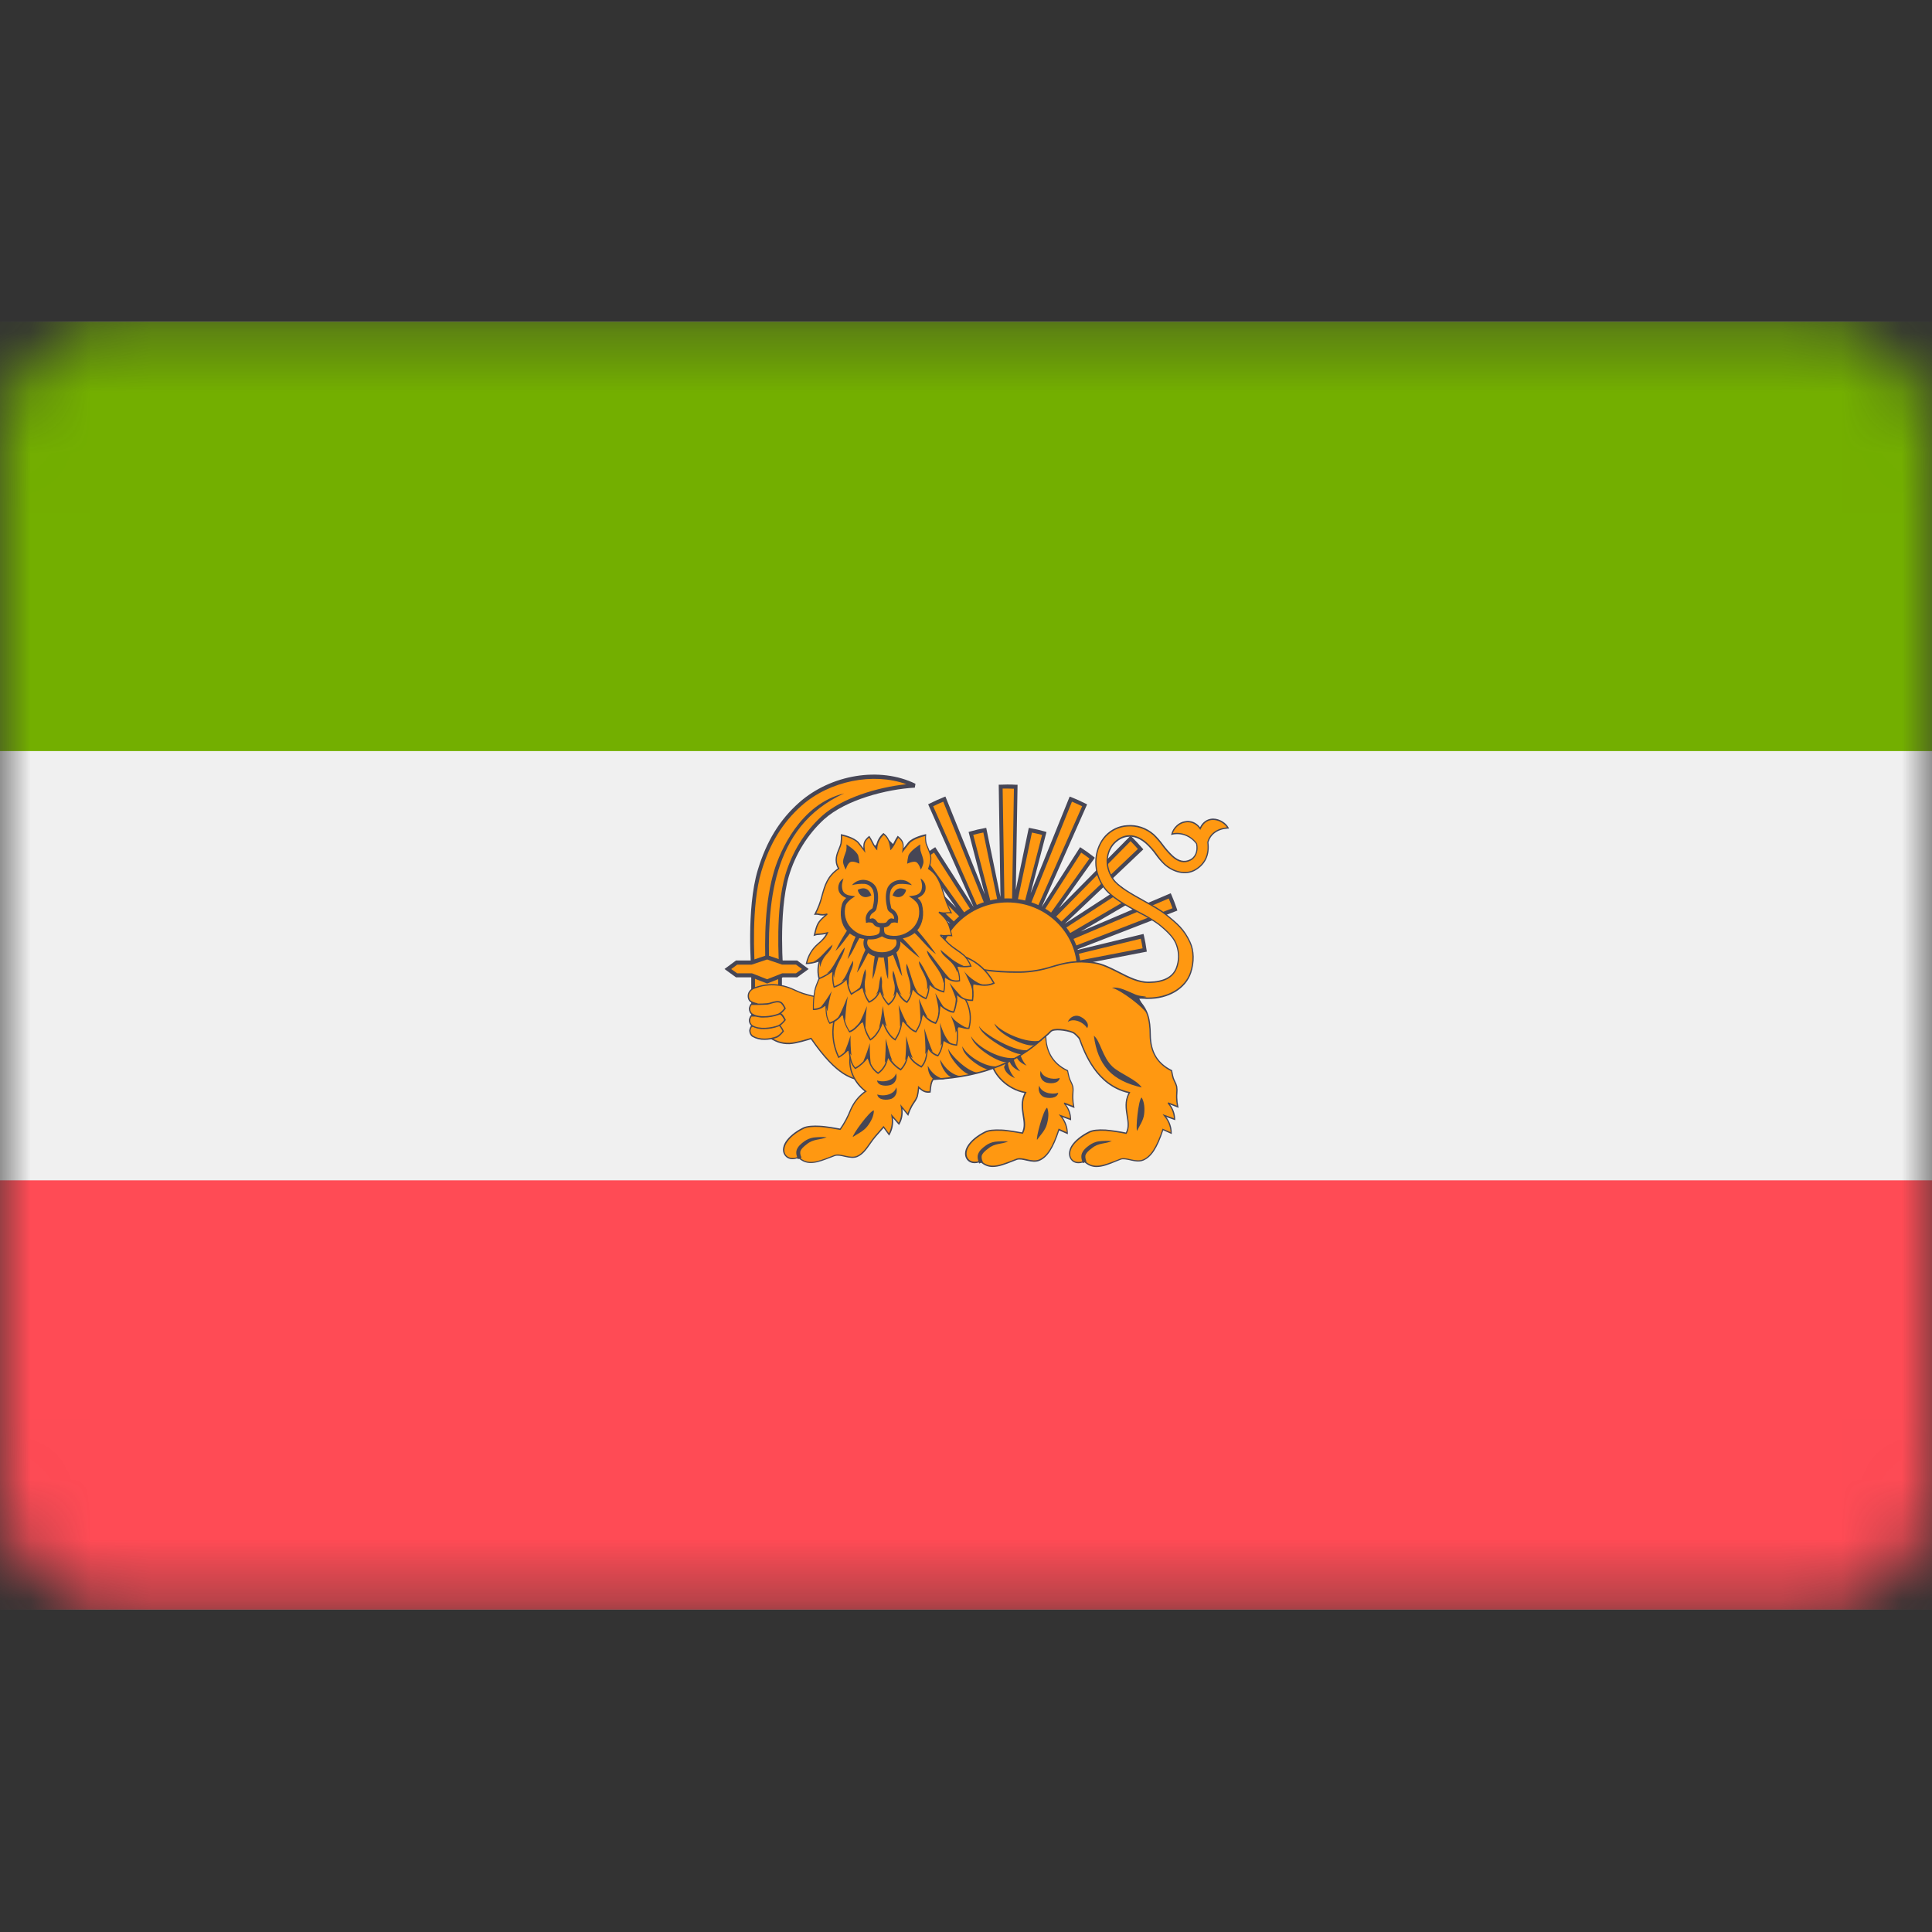 <svg width="32" height="32" viewBox="0 0 32 32" fill="none" xmlns="http://www.w3.org/2000/svg">
<rect x="0" y="0" width="32" height="32" fill="#333333" stroke="none"/>
<mask id="mask0" mask-type="alpha" maskUnits="userSpaceOnUse" x="0" y="5" width="32" height="22">
<path d="M30 5.33H2C0.895 5.33 0 6.225 0 7.33V24.664C0 25.768 0.895 26.664 2 26.664H30C31.105 26.664 32 25.768 32 24.664V7.33C32 6.225 31.105 5.33 30 5.33Z" fill="#FF4B55"/>
</mask>
<g mask="url(#mask0)">
<path d="M-16 5.33H47.99V26.66H-16V5.33Z" fill="#F0F0F0"/>
<path d="M-16 5.33H47.99V12.44H-16V5.33Z" fill="#73AF00"/>
<path d="M-16 19.55H47.99V26.66H-16V19.55Z" fill="#FF4B55"/>
<path d="M12.477 16.109C12.477 16.109 12.387 15.063 12.581 14.421C12.715 13.977 12.922 13.615 13.256 13.319C13.778 12.857 14.584 12.735 15.15 13.013C14.655 13.04 13.992 13.22 13.632 13.543C13.353 13.796 13.146 14.13 13.035 14.505C12.854 15.131 12.945 16.137 12.945 16.137L12.477 16.109Z" fill="#FF9811"/>
<path d="M12.979 16.172L12.449 16.141L12.446 16.112C12.443 16.068 12.358 15.052 12.551 14.411C12.695 13.935 12.913 13.579 13.236 13.293C13.765 12.825 14.576 12.694 15.163 12.982L15.152 13.046C14.679 13.072 14.01 13.247 13.652 13.568C13.378 13.818 13.174 14.146 13.065 14.515C12.888 15.127 12.975 16.124 12.977 16.134L12.979 16.172ZM12.506 16.077L12.91 16.101C12.896 15.908 12.843 15.058 13.006 14.495C13.119 14.114 13.329 13.775 13.612 13.517C13.949 13.214 14.535 13.04 15.012 12.989C14.465 12.79 13.742 12.932 13.276 13.345C12.962 13.624 12.751 13.968 12.611 14.432C12.439 15.001 12.494 15.905 12.506 16.077H12.506Z" fill="#464655"/>
<path d="M12.83 14.399C12.663 14.941 12.663 15.541 12.68 16.054L12.742 16.052C12.725 15.54 12.729 14.949 12.89 14.419C13.05 13.89 13.367 13.421 13.982 13.141C13.247 13.319 12.917 14.119 12.83 14.399Z" fill="#464655"/>
<path d="M12.472 16.014H12.92V17.09H12.472V16.014Z" fill="#FF9811"/>
<path d="M12.951 17.124H12.443V15.981H12.951V17.124ZM12.505 17.056H12.889V16.047H12.505V17.056Z" fill="#464655"/>
<path d="M14.484 17.938C14.216 17.857 13.971 17.98 13.435 17.202C13.435 17.202 13.2 17.279 13.078 17.284C13.014 17.287 12.95 17.278 12.889 17.257C12.779 17.218 12.588 17.079 12.588 17.079L12.539 16.627C12.539 16.627 12.443 16.61 12.414 16.565C12.401 16.545 12.395 16.521 12.395 16.497C12.395 16.472 12.401 16.448 12.414 16.428C12.45 16.373 12.505 16.36 12.574 16.339C12.707 16.303 12.846 16.3 12.98 16.332C13.098 16.358 13.187 16.419 13.302 16.455C13.654 16.568 14.392 16.64 14.392 16.64L14.484 17.938Z" fill="#FF9811"/>
<path d="M14.495 17.953L14.481 17.948C14.431 17.934 14.381 17.924 14.33 17.916C14.112 17.882 13.866 17.842 13.431 17.214C13.39 17.227 13.19 17.29 13.078 17.295C13.013 17.298 12.948 17.288 12.886 17.267C12.775 17.228 12.59 17.093 12.582 17.087L12.579 17.085L12.53 16.636C12.506 16.631 12.431 16.613 12.405 16.573C12.391 16.551 12.384 16.525 12.384 16.498C12.384 16.471 12.391 16.445 12.405 16.423C12.441 16.369 12.493 16.352 12.557 16.334L12.571 16.33C12.706 16.293 12.847 16.29 12.982 16.323C13.046 16.339 13.109 16.362 13.169 16.391C13.213 16.412 13.259 16.43 13.305 16.446C13.65 16.557 14.386 16.63 14.394 16.631H14.402L14.495 17.953ZM13.438 17.189L13.443 17.195C13.876 17.822 14.119 17.862 14.333 17.894C14.38 17.9 14.427 17.91 14.472 17.921L14.384 16.649C14.299 16.641 13.627 16.57 13.3 16.465C13.251 16.449 13.206 16.429 13.162 16.409C13.103 16.38 13.042 16.358 12.979 16.342C12.846 16.311 12.709 16.313 12.578 16.348L12.561 16.354C12.5 16.372 12.452 16.386 12.421 16.434C12.41 16.453 12.404 16.474 12.404 16.496C12.404 16.518 12.41 16.54 12.421 16.559C12.442 16.592 12.514 16.611 12.539 16.615H12.547L12.596 17.071C12.624 17.091 12.791 17.21 12.891 17.245C12.951 17.265 13.014 17.274 13.076 17.272C13.195 17.267 13.428 17.191 13.431 17.19L13.438 17.189Z" fill="#464655"/>
<path d="M12.448 16.997C12.448 16.997 12.628 16.998 12.714 16.99C12.777 16.983 12.829 16.948 12.896 16.976C12.936 16.993 12.973 17.079 12.973 17.079C12.973 17.079 12.912 17.158 12.868 17.174C12.745 17.222 12.573 17.232 12.462 17.16C12.449 17.149 12.438 17.135 12.431 17.118C12.423 17.102 12.42 17.084 12.421 17.065C12.425 17.041 12.435 17.017 12.448 16.997Z" fill="#FF9811"/>
<path d="M12.663 17.224C12.591 17.226 12.52 17.208 12.457 17.171C12.441 17.159 12.429 17.143 12.421 17.124C12.413 17.106 12.409 17.086 12.409 17.065C12.414 17.038 12.424 17.012 12.439 16.99L12.442 16.986H12.448C12.449 16.986 12.628 16.988 12.713 16.979C12.732 16.976 12.751 16.972 12.77 16.967C12.812 16.951 12.858 16.951 12.9 16.967C12.943 16.985 12.981 17.072 12.982 17.075L12.985 17.082L12.981 17.087C12.979 17.09 12.918 17.168 12.872 17.186C12.805 17.212 12.734 17.224 12.663 17.224ZM12.454 17.008C12.442 17.025 12.434 17.044 12.431 17.065C12.43 17.081 12.433 17.098 12.439 17.113C12.446 17.128 12.456 17.142 12.468 17.152C12.579 17.223 12.747 17.21 12.864 17.164C12.902 17.142 12.934 17.113 12.961 17.077C12.948 17.051 12.919 16.998 12.892 16.986C12.854 16.973 12.812 16.974 12.774 16.988C12.755 16.994 12.735 16.998 12.715 17.001C12.638 17.009 12.485 17.008 12.454 17.008Z" fill="#464655"/>
<path d="M12.443 16.826C12.443 16.826 12.623 16.828 12.709 16.819C12.771 16.812 12.858 16.763 12.925 16.791C12.965 16.808 13.002 16.894 13.002 16.894C13.002 16.894 12.943 16.973 12.897 16.989C12.774 17.037 12.568 17.061 12.457 16.989C12.443 16.978 12.432 16.964 12.424 16.947C12.416 16.93 12.413 16.912 12.413 16.893C12.419 16.869 12.429 16.846 12.443 16.826Z" fill="#FF9811"/>
<path d="M12.65 17.046C12.581 17.049 12.512 17.033 12.451 16.999C12.435 16.987 12.423 16.971 12.415 16.953C12.406 16.934 12.402 16.914 12.403 16.893C12.408 16.866 12.418 16.841 12.433 16.819L12.436 16.814H12.443C12.445 16.814 12.623 16.815 12.709 16.806C12.732 16.803 12.754 16.798 12.776 16.791C12.826 16.776 12.883 16.759 12.931 16.78C12.974 16.798 13.011 16.885 13.013 16.888L13.016 16.895L13.011 16.9C13.009 16.903 12.949 16.981 12.902 16.999C12.821 17.03 12.736 17.046 12.65 17.046ZM12.448 16.837C12.436 16.854 12.428 16.873 12.425 16.894C12.424 16.91 12.427 16.927 12.433 16.942C12.44 16.957 12.449 16.97 12.462 16.98C12.572 17.052 12.781 17.023 12.893 16.98C12.93 16.958 12.963 16.929 12.989 16.893C12.976 16.867 12.947 16.814 12.92 16.803C12.879 16.785 12.828 16.8 12.779 16.814C12.756 16.822 12.732 16.827 12.709 16.83C12.632 16.838 12.478 16.837 12.447 16.837H12.448Z" fill="#464655"/>
<path d="M12.443 16.634C12.443 16.634 12.623 16.636 12.709 16.627C12.771 16.62 12.858 16.571 12.925 16.599C12.965 16.616 13.002 16.702 13.002 16.702C13.002 16.702 12.943 16.781 12.897 16.797C12.774 16.845 12.568 16.869 12.457 16.797C12.443 16.787 12.432 16.772 12.424 16.756C12.417 16.739 12.413 16.721 12.413 16.703C12.418 16.678 12.428 16.655 12.441 16.634L12.443 16.634Z" fill="#FF9811"/>
<path d="M12.65 16.854C12.581 16.858 12.512 16.841 12.451 16.807C12.436 16.796 12.423 16.78 12.415 16.762C12.407 16.743 12.403 16.723 12.403 16.703C12.408 16.676 12.418 16.65 12.433 16.628L12.436 16.623H12.443C12.445 16.623 12.623 16.625 12.709 16.616C12.732 16.613 12.754 16.608 12.776 16.6C12.826 16.586 12.882 16.569 12.931 16.59C12.974 16.608 13.011 16.694 13.013 16.698L13.016 16.704L13.011 16.71C13.009 16.713 12.949 16.791 12.902 16.809C12.821 16.839 12.736 16.854 12.65 16.854ZM12.448 16.645C12.436 16.662 12.428 16.681 12.425 16.702C12.424 16.719 12.427 16.735 12.433 16.75C12.44 16.765 12.449 16.778 12.462 16.788C12.572 16.86 12.781 16.831 12.893 16.788C12.931 16.767 12.963 16.737 12.99 16.701C12.977 16.675 12.948 16.622 12.921 16.611C12.88 16.593 12.829 16.608 12.78 16.622C12.757 16.63 12.733 16.636 12.709 16.64C12.631 16.646 12.478 16.645 12.447 16.645H12.448Z" fill="#464655"/>
<path d="M12.962 16.154H13.193L13.338 16.05L13.194 15.943H12.962L12.705 15.856L12.448 15.943H12.2L12.055 16.05L12.2 16.154H12.449L12.705 16.255L12.962 16.154Z" fill="#FF9811"/>
<path d="M12.706 16.29L12.443 16.188H12.191L12 16.05L12.19 15.909H12.443L12.705 15.82L12.967 15.909H13.204L13.394 16.05L13.203 16.188H12.966L12.706 16.29ZM12.21 16.121H12.455L12.706 16.22L12.956 16.121H13.184L13.283 16.05L13.184 15.977H12.953L12.706 15.892L12.449 15.978H12.21L12.111 16.051L12.21 16.121Z" fill="#464655"/>
<path d="M16.687 13.027C16.65 13.027 16.613 13.027 16.576 13.03L16.61 15.188L16.312 13.751C16.234 13.764 16.158 13.782 16.082 13.804L16.464 15.277L15.64 13.235C15.564 13.265 15.489 13.3 15.415 13.337L16.323 15.392L15.48 14.075C15.414 14.118 15.351 14.163 15.289 14.212L16.095 15.343L14.654 13.885C14.595 13.942 14.54 14.002 14.487 14.064L16.025 15.523L14.806 14.729C14.762 14.792 14.722 14.858 14.684 14.925L16.135 15.772L16.19 15.677L16.216 15.703L16.336 15.585L16.395 15.545V15.548L16.522 15.497V15.499L16.633 15.471H16.744L16.858 15.499V15.497L16.987 15.548V15.545L17.046 15.585L17.166 15.703L17.192 15.677L17.233 15.749L17.203 15.76L17.265 15.909L17.3 16.055L18.96 15.734C18.95 15.658 18.936 15.583 18.918 15.509L17.291 15.904L19.461 15.063C19.436 14.986 19.407 14.912 19.375 14.839L17.434 15.663L18.694 14.927C18.657 14.859 18.617 14.793 18.573 14.73L17.355 15.524L18.891 14.067C18.838 14.005 18.782 13.945 18.725 13.889L17.286 15.345L18.09 14.213C18.028 14.165 17.965 14.118 17.899 14.077L17.139 15.263L17.118 15.252L17.966 13.338C17.892 13.3 17.816 13.267 17.739 13.235L16.962 15.163L16.95 15.156L17.299 13.805C17.223 13.782 17.145 13.764 17.068 13.751L16.791 15.068L16.826 13.031C16.78 13.028 16.734 13.027 16.687 13.027Z" fill="#FF9811"/>
<path d="M17.277 16.094L17.235 15.921L17.163 15.747L17.026 15.613L16.983 15.581L16.976 15.579L16.862 15.533L16.851 15.531L16.741 15.504H16.637L16.513 15.535L16.395 15.582L16.353 15.611L16.215 15.751L16.195 15.731L16.144 15.818L14.641 14.938L14.657 14.908C14.695 14.839 14.736 14.773 14.78 14.709L14.797 14.684L15.742 15.3L14.442 14.068L14.464 14.043C14.521 13.976 14.577 13.916 14.632 13.862L14.653 13.841L15.837 15.036L15.246 14.206L15.272 14.186C15.334 14.136 15.399 14.091 15.465 14.048L15.491 14.032L16.128 15.027L15.373 13.322L15.403 13.307C15.477 13.27 15.554 13.235 15.631 13.204L15.659 13.193L16.312 14.815L16.043 13.78L16.073 13.771C16.149 13.749 16.227 13.731 16.306 13.717L16.335 13.712L16.571 14.858L16.542 12.997H16.571C16.615 12.995 16.651 12.994 16.684 12.994C16.729 12.994 16.776 12.994 16.825 12.998H16.854L16.825 14.739L17.04 13.712L17.07 13.717C17.147 13.731 17.226 13.749 17.304 13.772L17.333 13.781L17.07 14.797L17.717 13.194L17.747 13.205C17.83 13.238 17.905 13.272 17.976 13.308L18.006 13.323L17.252 15.027L17.89 14.032L17.915 14.048C17.979 14.089 18.043 14.135 18.108 14.186L18.134 14.207L17.541 15.04L18.726 13.842L18.747 13.863C18.805 13.92 18.861 13.981 18.915 14.043L18.937 14.068L17.637 15.3L18.582 14.686L18.599 14.71C18.643 14.774 18.684 14.841 18.721 14.91L18.738 14.94L17.899 15.43L19.391 14.795L19.404 14.824C19.436 14.898 19.465 14.974 19.491 15.05L19.501 15.082L17.776 15.751L18.94 15.469L18.948 15.501C18.965 15.576 18.98 15.653 18.99 15.73L18.995 15.762L17.277 16.094ZM17.303 15.935L17.323 16.016L18.925 15.707C18.917 15.653 18.907 15.6 18.895 15.548L17.303 15.935ZM17.244 15.78L17.282 15.871L19.42 15.043C19.401 14.988 19.38 14.934 19.358 14.882L17.446 15.694L17.419 15.633L18.65 14.914C18.623 14.865 18.594 14.819 18.565 14.775L17.371 15.552L17.334 15.497L18.847 14.062C18.808 14.018 18.767 13.974 18.726 13.932L17.307 15.37L17.26 15.325L18.045 14.22C17.999 14.185 17.953 14.152 17.908 14.122L17.149 15.306L17.077 15.266L17.924 13.354C17.87 13.328 17.815 13.303 17.755 13.278L16.976 15.211L16.912 15.174L17.26 13.829C17.204 13.814 17.148 13.801 17.092 13.79L16.822 15.076L16.76 15.068L16.794 13.064C16.757 13.064 16.722 13.061 16.687 13.061C16.663 13.061 16.637 13.061 16.607 13.061L16.641 15.188L16.579 15.196L16.287 13.789C16.231 13.8 16.175 13.813 16.12 13.828L16.494 15.268L16.435 15.291L15.623 13.278C15.566 13.301 15.511 13.327 15.456 13.354L16.351 15.378L16.297 15.411L15.47 14.121C15.423 14.153 15.377 14.185 15.332 14.22L16.12 15.322L16.074 15.367L14.653 13.931C14.613 13.972 14.573 14.015 14.532 14.062L16.046 15.497L16.009 15.551L14.814 14.773C14.784 14.819 14.755 14.865 14.728 14.912L16.122 15.727L16.182 15.626L16.214 15.658L16.317 15.557L16.424 15.484V15.5L16.552 15.449V15.457L16.632 15.438H16.75L16.826 15.456V15.45L16.868 15.465L16.954 15.499V15.486L17.003 15.516L17.067 15.56L17.165 15.657L17.198 15.626L17.279 15.767L17.244 15.78ZM17.184 15.73L17.18 15.733L17.184 15.732L17.184 15.73Z" fill="#464655"/>
<path d="M16.687 14.913C16.039 14.913 15.506 15.428 15.506 16.069C15.506 16.711 16.037 17.228 16.687 17.228C17.337 17.228 17.871 16.711 17.871 16.069C17.871 15.427 17.335 14.913 16.687 14.913Z" fill="#FF9811"/>
<path d="M16.687 17.262C16.019 17.262 15.476 16.727 15.476 16.069C15.476 15.411 16.02 14.88 16.687 14.88C17.354 14.88 17.902 15.413 17.902 16.068C17.902 16.723 17.357 17.262 16.687 17.262ZM16.687 14.947C16.053 14.947 15.538 15.45 15.538 16.069C15.538 16.688 16.053 17.194 16.687 17.194C17.32 17.194 17.839 16.69 17.839 16.069C17.839 15.448 17.323 14.947 16.687 14.947Z" fill="#464655"/>
<path d="M16.985 18.097C16.845 18.351 17.04 18.575 16.934 18.768C16.934 18.768 16.709 18.725 16.591 18.719C16.51 18.715 16.39 18.715 16.321 18.751C16.197 18.812 16.09 18.896 16.033 18.989C15.931 19.16 16.056 19.317 16.24 19.233C16.406 19.397 16.601 19.292 16.84 19.201C16.889 19.183 16.961 19.203 17.021 19.216C17.081 19.229 17.154 19.241 17.213 19.216C17.354 19.158 17.45 18.985 17.538 18.708L17.677 18.771C17.679 18.653 17.63 18.563 17.566 18.481L17.732 18.541C17.73 18.44 17.691 18.344 17.625 18.273L17.784 18.336C17.774 18.286 17.769 18.235 17.768 18.184C17.766 18.125 17.779 18.039 17.768 18C17.75 17.933 17.725 17.905 17.709 17.857C17.696 17.817 17.68 17.736 17.68 17.736C17.2 17.51 17.303 16.978 17.391 16.752L16.478 17.429C16.293 17.558 16.546 18.023 16.982 18.098L16.985 18.097Z" fill="#FF9811"/>
<path d="M16.444 19.329C16.368 19.331 16.294 19.3 16.238 19.245C16.149 19.283 16.064 19.269 16.017 19.209C15.97 19.148 15.974 19.064 16.023 18.982C16.077 18.892 16.181 18.806 16.315 18.739C16.369 18.712 16.462 18.702 16.59 18.708C16.695 18.712 16.887 18.748 16.927 18.755C16.97 18.671 16.955 18.578 16.939 18.48C16.921 18.366 16.899 18.238 16.969 18.105C16.675 18.048 16.453 17.808 16.415 17.614C16.398 17.527 16.419 17.458 16.474 17.419L17.417 16.72L17.403 16.755C17.374 16.828 17.143 17.469 17.686 17.725L17.691 17.727V17.733C17.699 17.773 17.708 17.813 17.719 17.852C17.726 17.871 17.733 17.889 17.742 17.907C17.757 17.935 17.769 17.965 17.778 17.996C17.784 18.033 17.784 18.071 17.78 18.108C17.779 18.134 17.777 18.161 17.778 18.183C17.779 18.233 17.784 18.283 17.794 18.332L17.798 18.353L17.657 18.297C17.711 18.365 17.741 18.451 17.741 18.54V18.556L17.596 18.503C17.654 18.578 17.686 18.673 17.687 18.771V18.787L17.544 18.724C17.447 19.021 17.348 19.172 17.216 19.227C17.155 19.253 17.081 19.242 17.017 19.227L16.998 19.223C16.944 19.21 16.883 19.197 16.842 19.212L16.764 19.242C16.65 19.287 16.543 19.329 16.444 19.329ZM16.243 19.219L16.248 19.224C16.391 19.365 16.553 19.301 16.759 19.221L16.837 19.191C16.884 19.173 16.948 19.188 17.005 19.2L17.024 19.205C17.085 19.218 17.154 19.229 17.211 19.205C17.339 19.152 17.434 19.002 17.53 18.704L17.534 18.693L17.669 18.753C17.662 18.654 17.623 18.56 17.56 18.487L17.536 18.457L17.723 18.524C17.717 18.432 17.68 18.344 17.619 18.279L17.63 18.261L17.772 18.317C17.765 18.273 17.761 18.228 17.759 18.183C17.759 18.16 17.759 18.133 17.762 18.106C17.766 18.072 17.766 18.036 17.762 18.002C17.754 17.972 17.742 17.944 17.728 17.917C17.718 17.898 17.71 17.879 17.703 17.859C17.692 17.825 17.68 17.762 17.676 17.742C17.171 17.501 17.322 16.937 17.375 16.78L16.489 17.437C16.441 17.471 16.422 17.532 16.438 17.609C16.475 17.8 16.697 18.035 16.989 18.085L17.004 18.088L16.996 18.102C16.923 18.234 16.943 18.356 16.962 18.476C16.98 18.581 16.996 18.68 16.945 18.773L16.941 18.78L16.934 18.778C16.932 18.778 16.708 18.735 16.593 18.73C16.468 18.724 16.378 18.734 16.327 18.759C16.197 18.823 16.096 18.907 16.044 18.993C16 19.067 15.997 19.143 16.037 19.194C16.076 19.244 16.157 19.257 16.239 19.221L16.243 19.219Z" fill="#464655"/>
<path d="M17.004 17.65C16.94 17.625 16.844 17.569 16.823 17.468L16.893 17.312C16.863 17.488 16.972 17.617 17.004 17.65ZM16.899 17.745C16.835 17.72 16.739 17.664 16.718 17.564L16.788 17.408C16.758 17.584 16.867 17.712 16.899 17.745ZM16.811 17.857C16.746 17.832 16.651 17.775 16.63 17.675L16.699 17.52C16.669 17.695 16.779 17.824 16.811 17.857ZM16.698 18.905C16.625 18.901 16.551 18.902 16.479 18.911C16.424 18.919 16.372 18.941 16.327 18.974C16.275 19.012 16.212 19.061 16.195 19.134C16.19 19.165 16.193 19.197 16.204 19.226C16.211 19.252 16.218 19.272 16.218 19.272L16.28 19.246C16.274 19.234 16.269 19.222 16.265 19.209C16.259 19.19 16.257 19.169 16.259 19.149C16.27 19.103 16.316 19.061 16.365 19.026C16.48 18.928 16.592 18.957 16.698 18.905V18.905ZM17.177 18.879C17.226 18.809 17.308 18.728 17.337 18.63C17.366 18.532 17.377 18.43 17.344 18.346C17.281 18.375 17.154 18.86 17.177 18.879ZM17.528 18.1C17.512 18.2 17.361 18.195 17.295 18.172C17.278 18.165 17.262 18.155 17.249 18.142C17.235 18.129 17.224 18.113 17.217 18.095C17.209 18.077 17.205 18.058 17.204 18.038C17.204 18.019 17.207 17.999 17.213 17.981C17.24 18.089 17.404 18.14 17.528 18.1ZM17.552 17.855C17.536 17.955 17.385 17.952 17.319 17.927C17.302 17.92 17.287 17.91 17.273 17.897C17.259 17.884 17.249 17.868 17.241 17.85C17.233 17.832 17.229 17.813 17.229 17.793C17.228 17.774 17.231 17.754 17.238 17.736C17.264 17.844 17.428 17.894 17.552 17.854L17.552 17.855Z" fill="#464655"/>
<path d="M19.819 13.976C19.846 14.112 19.791 14.206 19.718 14.243C19.608 14.3 19.505 14.262 19.414 14.177C19.294 14.068 19.213 13.923 19.106 13.825C18.983 13.718 18.826 13.665 18.668 13.679C18.534 13.687 18.407 13.747 18.311 13.848C18.13 14.044 18.084 14.393 18.273 14.681C18.451 14.952 18.988 15.144 19.191 15.308C19.374 15.455 19.455 15.552 19.489 15.661C19.532 15.783 19.53 15.918 19.484 16.038C19.418 16.197 19.263 16.266 19.03 16.271C18.722 16.277 18.43 15.997 18.133 15.95C17.574 15.862 17.416 16.095 16.897 16.101C15.871 16.114 15.45 15.781 15.45 15.781L14.338 17.166C13.998 17.303 13.98 17.805 14.338 18.077C14.23 18.15 14.144 18.256 14.09 18.38C14.045 18.495 13.987 18.604 13.917 18.703C13.917 18.703 13.692 18.66 13.575 18.654C13.494 18.651 13.373 18.651 13.303 18.686C13.18 18.747 13.073 18.831 13.017 18.924C12.914 19.094 13.039 19.251 13.224 19.167C13.389 19.331 13.584 19.228 13.823 19.139C13.872 19.12 13.944 19.139 14.004 19.153C14.064 19.167 14.139 19.179 14.197 19.153C14.335 19.092 14.397 18.934 14.495 18.824C14.542 18.772 14.633 18.665 14.633 18.665L14.723 18.788C14.784 18.686 14.787 18.584 14.773 18.482L14.887 18.613C14.911 18.571 14.927 18.524 14.934 18.475C14.941 18.426 14.939 18.376 14.928 18.327L15.036 18.459C15.053 18.411 15.073 18.365 15.097 18.322C15.127 18.27 15.181 18.201 15.191 18.161C15.203 18.111 15.211 18.059 15.214 18.007C15.277 18.065 15.324 18.096 15.405 18.084C15.416 17.962 15.424 17.925 15.454 17.875C15.852 17.854 16.222 17.786 16.556 17.649C16.81 17.547 17.045 17.4 17.252 17.214C17.303 17.173 17.353 17.129 17.4 17.082C17.45 17.027 17.658 17.055 17.762 17.096C17.813 17.116 17.876 17.2 17.876 17.2C17.96 17.429 18.158 17.978 18.703 18.095C18.562 18.348 18.756 18.575 18.651 18.768C18.537 18.745 18.423 18.728 18.308 18.717C18.227 18.713 18.109 18.714 18.039 18.748C17.915 18.81 17.806 18.893 17.75 18.986C17.648 19.156 17.773 19.316 17.957 19.232C18.122 19.396 18.317 19.29 18.556 19.201C18.605 19.182 18.677 19.201 18.737 19.215C18.797 19.229 18.871 19.239 18.93 19.215C19.071 19.156 19.168 18.985 19.258 18.707L19.395 18.767C19.396 18.649 19.348 18.559 19.284 18.478L19.451 18.538C19.448 18.436 19.41 18.34 19.342 18.269L19.503 18.332C19.492 18.282 19.487 18.232 19.486 18.18C19.484 18.122 19.496 18.036 19.486 17.997C19.467 17.93 19.443 17.902 19.427 17.854C19.416 17.815 19.407 17.774 19.4 17.734C19.113 17.591 19.049 17.356 19.046 17.144C19.042 16.864 18.999 16.705 18.818 16.536C18.879 16.53 18.941 16.53 19.002 16.536C19.347 16.54 19.63 16.366 19.715 16.112C19.771 15.942 19.772 15.751 19.703 15.604C19.605 15.395 19.501 15.305 19.303 15.146C19.08 14.966 18.565 14.765 18.426 14.556C18.278 14.332 18.321 14.101 18.444 13.969C18.566 13.837 18.761 13.778 18.973 13.958C19.1 14.065 19.178 14.218 19.283 14.312C19.405 14.423 19.619 14.514 19.803 14.399C19.994 14.278 20.019 14.101 20.001 13.951C20.033 13.827 20.143 13.721 20.335 13.711C20.274 13.584 19.993 13.457 19.874 13.721C19.73 13.512 19.456 13.614 19.405 13.813C19.481 13.795 19.561 13.801 19.634 13.83C19.707 13.859 19.771 13.909 19.819 13.976Z" fill="#FF9811"/>
<path d="M18.163 19.33C18.087 19.331 18.014 19.301 17.958 19.246C17.87 19.284 17.786 19.27 17.739 19.21C17.692 19.149 17.695 19.063 17.744 18.981C17.798 18.893 17.902 18.807 18.038 18.739C18.093 18.712 18.186 18.701 18.312 18.708C18.425 18.718 18.537 18.735 18.648 18.758C18.691 18.674 18.676 18.58 18.66 18.482C18.642 18.368 18.621 18.239 18.69 18.106C18.152 17.981 17.955 17.441 17.87 17.209C17.862 17.198 17.806 17.128 17.762 17.11C17.655 17.068 17.455 17.044 17.41 17.093C17.382 17.124 17.351 17.152 17.318 17.177C17.3 17.192 17.281 17.207 17.259 17.226C17.051 17.413 16.815 17.561 16.561 17.663C16.243 17.793 15.883 17.867 15.46 17.889C15.434 17.934 15.426 17.97 15.415 18.089V18.097H15.407C15.332 18.108 15.282 18.083 15.224 18.031C15.22 18.077 15.213 18.122 15.202 18.166C15.188 18.202 15.17 18.235 15.147 18.266C15.133 18.288 15.118 18.31 15.108 18.329C15.084 18.372 15.064 18.418 15.049 18.465L15.043 18.483L14.947 18.366C14.96 18.455 14.943 18.546 14.898 18.622L14.891 18.634L14.79 18.517C14.803 18.614 14.783 18.713 14.735 18.796L14.727 18.81L14.635 18.683C14.611 18.71 14.543 18.788 14.505 18.831C14.474 18.868 14.444 18.907 14.417 18.948C14.358 19.032 14.299 19.12 14.203 19.163C14.142 19.19 14.068 19.177 14.004 19.163L13.986 19.159C13.931 19.146 13.87 19.133 13.828 19.148L13.753 19.177C13.55 19.255 13.375 19.324 13.222 19.179C13.133 19.217 13.049 19.204 13.002 19.143C12.954 19.083 12.959 18.998 13.008 18.917C13.063 18.83 13.165 18.743 13.3 18.676C13.369 18.642 13.488 18.64 13.576 18.645C13.682 18.649 13.876 18.685 13.913 18.692C13.981 18.595 14.037 18.489 14.081 18.376C14.134 18.255 14.216 18.151 14.32 18.076C14.141 17.934 14.046 17.721 14.07 17.515C14.079 17.435 14.107 17.359 14.154 17.295C14.2 17.232 14.262 17.184 14.333 17.157L15.451 15.766L15.459 15.772C15.463 15.775 15.872 16.089 16.841 16.089H16.9C17.079 16.085 17.256 16.055 17.428 15.999C17.628 15.941 17.817 15.887 18.136 15.938C18.27 15.959 18.405 16.028 18.535 16.094C18.696 16.177 18.863 16.262 19.032 16.259C19.271 16.254 19.416 16.18 19.475 16.033C19.521 15.915 19.523 15.783 19.481 15.663C19.446 15.556 19.363 15.459 19.186 15.316C19.086 15.245 18.982 15.182 18.873 15.128C18.643 15.004 18.381 14.863 18.265 14.687C18.062 14.378 18.131 14.027 18.305 13.839C18.402 13.736 18.531 13.675 18.668 13.667C18.829 13.653 18.989 13.706 19.114 13.816C19.168 13.867 19.217 13.924 19.262 13.985C19.31 14.05 19.364 14.112 19.422 14.168C19.523 14.261 19.619 14.282 19.715 14.232C19.779 14.2 19.837 14.115 19.811 13.978C19.764 13.915 19.702 13.868 19.632 13.841C19.561 13.814 19.486 13.809 19.413 13.826L19.396 13.83L19.401 13.812C19.416 13.759 19.445 13.711 19.485 13.674C19.524 13.636 19.572 13.611 19.624 13.602C19.671 13.592 19.719 13.596 19.764 13.614C19.808 13.632 19.848 13.663 19.877 13.703C19.896 13.66 19.926 13.624 19.964 13.598C20.001 13.572 20.044 13.559 20.089 13.558H20.092C20.206 13.558 20.314 13.636 20.349 13.708L20.357 13.724H20.341C20.173 13.732 20.052 13.819 20.016 13.953C20.041 14.156 19.972 14.309 19.814 14.409C19.636 14.521 19.418 14.446 19.282 14.322C19.232 14.274 19.186 14.221 19.145 14.164C19.095 14.092 19.037 14.026 18.972 13.968C18.709 13.746 18.511 13.92 18.457 13.979C18.343 14.102 18.293 14.328 18.441 14.55C18.523 14.675 18.743 14.797 18.956 14.915C19.095 14.993 19.227 15.066 19.315 15.138C19.512 15.296 19.619 15.388 19.718 15.6C19.785 15.742 19.79 15.934 19.73 16.114C19.644 16.377 19.352 16.551 19.008 16.546C18.992 16.546 18.976 16.546 18.959 16.544C18.922 16.541 18.884 16.541 18.848 16.544C19.025 16.717 19.059 16.884 19.062 17.144C19.066 17.424 19.177 17.608 19.41 17.724L19.415 17.727V17.732C19.415 17.732 19.429 17.812 19.441 17.851C19.447 17.869 19.455 17.888 19.464 17.905C19.479 17.933 19.491 17.963 19.499 17.994C19.505 18.032 19.506 18.069 19.502 18.107C19.5 18.132 19.499 18.159 19.5 18.18C19.501 18.231 19.507 18.281 19.517 18.33L19.522 18.35L19.38 18.294C19.434 18.363 19.464 18.449 19.465 18.539V18.554L19.317 18.501C19.376 18.576 19.408 18.67 19.408 18.768V18.784L19.267 18.721C19.17 19.017 19.071 19.167 18.937 19.223C18.876 19.248 18.802 19.238 18.738 19.223L18.721 19.219C18.666 19.207 18.603 19.193 18.563 19.208C18.535 19.219 18.509 19.229 18.483 19.24C18.368 19.288 18.261 19.33 18.163 19.33ZM17.963 19.22L17.967 19.225C18.11 19.366 18.271 19.302 18.476 19.222C18.502 19.212 18.529 19.201 18.556 19.191C18.603 19.173 18.668 19.188 18.726 19.201L18.743 19.205C18.804 19.218 18.874 19.228 18.93 19.205C19.058 19.151 19.157 18.997 19.252 18.704L19.255 18.694L19.389 18.752C19.382 18.652 19.344 18.558 19.28 18.486L19.256 18.454L19.444 18.522C19.437 18.429 19.4 18.342 19.339 18.276L19.35 18.258L19.493 18.314C19.485 18.27 19.48 18.225 19.479 18.18C19.479 18.157 19.479 18.131 19.481 18.105C19.485 18.07 19.484 18.034 19.48 18C19.471 17.97 19.46 17.942 19.446 17.915C19.436 17.896 19.428 17.877 19.421 17.857C19.411 17.819 19.402 17.78 19.396 17.741C19.161 17.622 19.045 17.427 19.041 17.144C19.038 16.882 19.002 16.717 18.817 16.543L18.8 16.528L18.822 16.524C18.867 16.518 18.913 16.517 18.959 16.52C18.976 16.52 18.992 16.522 19.008 16.522H19.02C19.351 16.522 19.628 16.356 19.711 16.106C19.768 15.931 19.764 15.745 19.7 15.608C19.602 15.401 19.497 15.31 19.303 15.154C19.215 15.084 19.085 15.011 18.946 14.934C18.731 14.814 18.509 14.691 18.423 14.561C18.269 14.327 18.322 14.091 18.442 13.96C18.562 13.83 18.765 13.762 18.985 13.948C19.051 14.007 19.11 14.074 19.162 14.147C19.202 14.204 19.246 14.258 19.295 14.306C19.426 14.425 19.635 14.497 19.803 14.391C19.955 14.296 20.02 14.149 19.996 13.954V13.952V13.95C20.032 13.809 20.154 13.718 20.323 13.704C20.295 13.666 20.259 13.635 20.219 13.614C20.178 13.592 20.134 13.581 20.089 13.581C20.027 13.581 19.943 13.608 19.888 13.729L19.881 13.745L19.87 13.73C19.844 13.689 19.807 13.657 19.764 13.638C19.72 13.619 19.673 13.614 19.627 13.624C19.582 13.632 19.54 13.653 19.505 13.684C19.469 13.715 19.442 13.755 19.425 13.801C19.5 13.788 19.577 13.796 19.647 13.826C19.718 13.855 19.78 13.905 19.826 13.969L19.828 13.973C19.859 14.124 19.79 14.218 19.722 14.253C19.619 14.306 19.513 14.285 19.407 14.186C19.348 14.129 19.293 14.067 19.244 14C19.2 13.94 19.152 13.885 19.1 13.834C18.979 13.728 18.824 13.677 18.669 13.69C18.537 13.698 18.413 13.757 18.32 13.856C18.151 14.036 18.084 14.376 18.282 14.675C18.395 14.847 18.654 14.986 18.882 15.109C18.992 15.164 19.097 15.228 19.197 15.3C19.378 15.446 19.463 15.546 19.499 15.657C19.543 15.782 19.541 15.92 19.493 16.043C19.429 16.199 19.278 16.277 19.031 16.282H19.02C18.85 16.282 18.684 16.198 18.523 16.115C18.395 16.05 18.262 15.982 18.131 15.961C17.815 15.911 17.629 15.965 17.43 16.022C17.258 16.078 17.079 16.109 16.899 16.113C15.957 16.125 15.517 15.841 15.454 15.795L14.344 17.176H14.342C14.275 17.201 14.215 17.247 14.171 17.307C14.126 17.367 14.098 17.44 14.09 17.516C14.066 17.719 14.163 17.929 14.344 18.067L14.358 18.077L14.344 18.085C14.237 18.158 14.153 18.261 14.099 18.384C14.054 18.5 13.996 18.609 13.926 18.709L13.922 18.715H13.915C13.913 18.715 13.69 18.672 13.575 18.666C13.452 18.66 13.36 18.671 13.309 18.698C13.179 18.762 13.079 18.846 13.027 18.932C12.983 19.005 12.98 19.081 13.019 19.132C13.059 19.182 13.139 19.195 13.222 19.159L13.228 19.156L13.233 19.161C13.376 19.303 13.54 19.239 13.747 19.159L13.822 19.13C13.869 19.112 13.934 19.127 13.991 19.14L14.008 19.144C14.069 19.157 14.139 19.169 14.195 19.144C14.284 19.104 14.343 19.017 14.4 18.936C14.428 18.895 14.457 18.855 14.489 18.817C14.535 18.765 14.626 18.659 14.626 18.659L14.635 18.649L14.723 18.77C14.768 18.683 14.782 18.582 14.764 18.484L14.759 18.449L14.886 18.596C14.928 18.515 14.939 18.42 14.919 18.33L14.912 18.29L15.033 18.439C15.049 18.396 15.068 18.356 15.089 18.317C15.1 18.296 15.115 18.273 15.13 18.251C15.151 18.223 15.168 18.192 15.182 18.159C15.194 18.109 15.202 18.058 15.205 18.006V17.984L15.221 17.999C15.28 18.055 15.325 18.082 15.395 18.075C15.406 17.956 15.415 17.919 15.445 17.87L15.448 17.865H15.455C15.879 17.843 16.238 17.77 16.555 17.64C16.806 17.538 17.041 17.392 17.247 17.206C17.268 17.187 17.287 17.172 17.306 17.157C17.338 17.132 17.367 17.105 17.395 17.075C17.451 17.013 17.669 17.047 17.768 17.087C17.821 17.108 17.884 17.19 17.887 17.193L17.889 17.2C17.973 17.43 18.17 17.97 18.708 18.086L18.722 18.089L18.715 18.102C18.641 18.233 18.661 18.356 18.68 18.477C18.697 18.582 18.713 18.681 18.662 18.775L18.658 18.781H18.651C18.538 18.758 18.425 18.741 18.311 18.73C18.189 18.724 18.098 18.735 18.047 18.762C17.914 18.828 17.812 18.911 17.761 18.995C17.717 19.069 17.714 19.146 17.754 19.198C17.794 19.249 17.874 19.261 17.956 19.225L17.963 19.22Z" fill="#464655"/>
<path d="M18.418 16.361C18.541 16.338 18.678 16.421 18.811 16.474C18.891 16.506 18.962 16.495 18.988 16.514L18.868 16.538L19.018 16.822C18.947 16.68 18.552 16.392 18.418 16.361H18.418ZM18.118 17.155C18.149 17.398 18.224 17.585 18.354 17.727C18.485 17.868 18.669 17.956 18.91 18.012C18.827 17.881 18.549 17.783 18.425 17.666C18.257 17.506 18.225 17.238 18.118 17.155V17.155ZM18.834 18.729C18.87 18.652 18.938 18.559 18.95 18.458C18.962 18.357 18.955 18.254 18.909 18.177C18.852 18.216 18.808 18.714 18.834 18.729V18.729ZM18.007 17.029C18.058 16.942 17.939 16.851 17.872 16.83C17.835 16.819 17.796 16.823 17.762 16.841C17.727 16.859 17.7 16.89 17.686 16.928C17.776 16.859 17.936 16.921 18.007 17.029ZM16.471 16.953C16.517 17.131 17.027 17.361 17.13 17.308L17.278 17.217C17.094 17.317 16.613 17.126 16.471 16.953H16.471ZM16.219 16.993C16.211 17.137 16.789 17.483 16.924 17.459L17.076 17.376C16.876 17.488 16.224 17.084 16.22 16.993H16.219ZM16.085 17.164C16.11 17.346 16.578 17.631 16.687 17.589L16.843 17.515C16.6 17.577 16.18 17.342 16.085 17.164ZM15.94 17.33C15.928 17.469 16.23 17.69 16.372 17.717L16.535 17.66C16.328 17.694 15.998 17.473 15.94 17.33ZM15.709 17.37C15.693 17.488 15.948 17.786 16.062 17.797L16.232 17.761C16.067 17.805 15.726 17.457 15.709 17.37ZM15.573 17.55C15.567 17.613 15.643 17.789 15.758 17.846L15.931 17.829C15.71 17.804 15.594 17.593 15.573 17.55ZM15.367 17.652C15.367 17.72 15.386 17.828 15.474 17.883L15.648 17.877C15.588 17.864 15.532 17.837 15.483 17.799C15.435 17.76 15.395 17.71 15.367 17.652ZM14.526 17.896C14.542 17.996 14.693 17.992 14.759 17.968C14.776 17.961 14.792 17.951 14.805 17.938C14.819 17.925 14.83 17.909 14.837 17.891C14.845 17.873 14.849 17.854 14.85 17.835C14.85 17.815 14.847 17.796 14.84 17.777C14.817 17.886 14.653 17.937 14.528 17.896H14.526ZM14.53 18.128C14.546 18.228 14.697 18.225 14.763 18.2C14.78 18.193 14.796 18.183 14.809 18.17C14.822 18.157 14.833 18.141 14.841 18.123C14.848 18.105 14.853 18.086 14.853 18.067C14.854 18.047 14.851 18.028 14.844 18.009C14.821 18.118 14.658 18.169 14.532 18.128H14.53ZM14.126 18.832C14.197 18.783 14.303 18.737 14.366 18.655C14.429 18.573 14.475 18.481 14.474 18.392C14.404 18.397 14.11 18.806 14.126 18.832ZM18.415 18.899C18.342 18.894 18.269 18.896 18.196 18.904C18.142 18.913 18.09 18.935 18.044 18.968C17.992 19.006 17.93 19.054 17.913 19.128C17.908 19.159 17.911 19.191 17.921 19.22C17.929 19.245 17.936 19.265 17.936 19.265L17.997 19.24C17.991 19.228 17.986 19.216 17.983 19.203C17.977 19.183 17.975 19.163 17.977 19.142C17.987 19.097 18.034 19.055 18.082 19.02C18.198 18.922 18.309 18.951 18.415 18.899V18.899ZM13.694 18.835C13.62 18.831 13.547 18.833 13.474 18.841C13.42 18.85 13.368 18.871 13.322 18.904C13.27 18.942 13.208 18.991 13.191 19.063C13.186 19.094 13.189 19.126 13.2 19.155C13.207 19.18 13.214 19.201 13.214 19.201L13.275 19.175C13.27 19.163 13.265 19.151 13.261 19.138C13.255 19.118 13.253 19.098 13.255 19.077C13.266 19.032 13.312 18.99 13.36 18.954C13.476 18.857 13.588 18.886 13.694 18.834V18.835Z" fill="#464655"/>
<path d="M15.603 16.566L15.518 16.613C14.94 16.831 14.495 16.824 13.914 16.613L13.831 16.842C13.769 17.065 13.79 17.305 13.89 17.511C13.945 17.485 14 17.43 14.056 17.376C14.083 17.465 14.071 17.592 14.166 17.694C14.251 17.646 14.325 17.578 14.381 17.494C14.399 17.616 14.447 17.708 14.542 17.774C14.638 17.708 14.685 17.616 14.704 17.494C14.743 17.553 14.81 17.656 14.919 17.716C15.014 17.614 15.012 17.552 15.042 17.45C15.091 17.556 15.152 17.608 15.26 17.669C15.355 17.567 15.343 17.44 15.37 17.352C15.416 17.424 15.474 17.474 15.536 17.486C15.588 17.408 15.616 17.315 15.617 17.219C15.684 17.271 15.762 17.303 15.845 17.312C15.865 17.202 15.865 17.089 15.845 16.979C15.929 17.007 15.945 17.033 16.048 17.033C16.116 16.786 16.035 16.518 15.795 16.328L15.603 16.566Z" fill="#FF9811"/>
<path d="M14.543 17.789L14.537 17.785C14.494 17.756 14.458 17.717 14.43 17.672C14.402 17.627 14.383 17.575 14.375 17.522C14.321 17.598 14.251 17.661 14.171 17.705L14.165 17.708L14.159 17.702C14.089 17.627 14.075 17.54 14.063 17.463C14.059 17.439 14.056 17.417 14.051 17.396C14.005 17.446 13.953 17.488 13.895 17.521L13.886 17.525L13.882 17.516C13.78 17.308 13.758 17.064 13.82 16.839L13.907 16.599L13.916 16.603C14.502 16.815 14.95 16.815 15.514 16.603L15.595 16.557L15.793 16.312L15.801 16.318C16.035 16.503 16.131 16.772 16.057 17.035L16.055 17.043H16.046C15.996 17.045 15.946 17.034 15.9 17.012C15.887 17.006 15.873 17 15.856 16.994C15.874 17.099 15.873 17.206 15.854 17.311L15.852 17.321H15.843C15.765 17.313 15.691 17.285 15.626 17.237C15.622 17.329 15.593 17.417 15.543 17.491L15.54 17.497H15.533C15.468 17.479 15.411 17.436 15.374 17.376C15.369 17.395 15.366 17.416 15.363 17.439C15.351 17.516 15.337 17.603 15.267 17.679L15.262 17.684L15.255 17.681C15.161 17.629 15.095 17.578 15.044 17.481C15.042 17.491 15.039 17.501 15.037 17.51C15.021 17.593 14.982 17.668 14.925 17.726L14.92 17.731L14.913 17.728C14.831 17.678 14.761 17.608 14.709 17.524C14.7 17.578 14.682 17.629 14.654 17.674C14.626 17.719 14.59 17.758 14.547 17.787L14.543 17.789ZM14.387 17.466L14.392 17.493C14.397 17.547 14.413 17.599 14.439 17.646C14.465 17.692 14.501 17.732 14.543 17.762C14.585 17.732 14.62 17.692 14.646 17.646C14.672 17.599 14.688 17.547 14.694 17.493L14.698 17.466L14.716 17.493C14.754 17.55 14.818 17.646 14.917 17.702C14.969 17.648 15.004 17.579 15.018 17.503C15.022 17.485 15.027 17.466 15.033 17.447L15.041 17.42L15.052 17.445C15.101 17.551 15.162 17.602 15.259 17.655C15.32 17.587 15.332 17.506 15.344 17.433C15.348 17.404 15.354 17.375 15.361 17.346L15.368 17.325L15.38 17.343C15.414 17.405 15.468 17.451 15.532 17.473C15.58 17.397 15.607 17.308 15.607 17.217V17.195L15.624 17.207C15.686 17.257 15.76 17.288 15.837 17.298C15.855 17.193 15.854 17.085 15.835 16.98L15.832 16.962L15.848 16.968C15.873 16.976 15.893 16.985 15.909 16.992C15.95 17.012 15.995 17.022 16.04 17.021C16.106 16.772 16.015 16.52 15.796 16.342L15.607 16.576L15.522 16.624C14.955 16.838 14.505 16.839 13.919 16.628L13.84 16.846C13.78 17.063 13.8 17.295 13.896 17.497C13.947 17.464 13.995 17.424 14.038 17.378L14.06 17.356L14.065 17.372C14.073 17.401 14.079 17.43 14.082 17.459C14.094 17.531 14.106 17.612 14.167 17.682C14.248 17.636 14.318 17.57 14.372 17.489L14.387 17.466Z" fill="#464655"/>
<path d="M16.011 17.025L15.874 17.016L15.829 17.105C15.827 16.984 15.761 16.875 15.748 16.81C15.777 16.879 15.873 16.957 16.011 17.025ZM15.751 17.285L15.636 17.241L15.58 17.323C15.593 17.203 15.573 17.006 15.569 16.94C15.591 17.012 15.649 17.2 15.751 17.285ZM15.447 17.419L15.379 17.375L15.324 17.458C15.337 17.337 15.313 17.099 15.308 17.032C15.331 17.105 15.406 17.338 15.448 17.419H15.447ZM15.117 17.524L15.049 17.48L14.993 17.563C15.006 17.43 15.011 17.296 15.008 17.162C15.031 17.235 15.076 17.444 15.118 17.524H15.117ZM14.778 17.564L14.71 17.52L14.655 17.602C14.667 17.47 14.672 17.336 14.669 17.202C14.692 17.274 14.737 17.484 14.779 17.564H14.778ZM14.299 17.577L14.367 17.532L14.422 17.615C14.409 17.503 14.404 17.391 14.407 17.278C14.378 17.38 14.342 17.48 14.3 17.577H14.299ZM13.979 17.445L14.047 17.401L14.102 17.483C14.09 17.372 14.085 17.26 14.088 17.148C14.059 17.25 14.022 17.349 13.979 17.445Z" fill="#464655"/>
<path d="M13.752 15.851C13.752 15.851 13.539 16.218 13.497 16.407C13.479 16.51 13.47 16.615 13.472 16.72C13.549 16.72 13.622 16.689 13.679 16.634C13.686 16.738 13.676 16.843 13.743 16.947C13.79 16.933 13.834 16.91 13.873 16.878C13.911 16.845 13.943 16.805 13.967 16.759C13.972 16.889 13.997 16.966 14.071 17.088C14.162 17.06 14.233 16.954 14.303 16.885C14.303 16.98 14.328 17.085 14.415 17.221C14.528 17.155 14.594 16.999 14.621 16.913C14.651 16.996 14.713 17.155 14.828 17.221C14.914 17.085 14.938 16.979 14.94 16.885C15.01 16.954 15.081 17.06 15.172 17.088C15.246 16.966 15.27 16.889 15.276 16.759C15.3 16.805 15.332 16.845 15.37 16.878C15.409 16.91 15.453 16.934 15.5 16.947C15.567 16.843 15.556 16.738 15.563 16.634C15.633 16.701 15.728 16.759 15.797 16.763C15.81 16.75 15.865 16.567 15.839 16.457C15.92 16.526 15.99 16.573 16.11 16.569C16.125 16.471 16.119 16.371 16.093 16.275C16.223 16.324 16.365 16.337 16.466 16.285C16.23 15.856 15.857 15.786 15.448 15.712C14.984 16.124 14.428 16.202 13.754 15.851H13.752Z" fill="#FF9811"/>
<path d="M14.83 17.236L14.822 17.231C14.743 17.185 14.674 17.089 14.622 16.945C14.597 17.019 14.533 17.165 14.421 17.231L14.412 17.236L14.407 17.227C14.343 17.135 14.304 17.025 14.295 16.91C14.282 16.923 14.27 16.937 14.257 16.952C14.202 17.014 14.145 17.077 14.075 17.099L14.068 17.101L14.063 17.094C13.995 16.981 13.968 16.906 13.96 16.795C13.909 16.874 13.834 16.931 13.748 16.957L13.74 16.959L13.736 16.953C13.679 16.865 13.677 16.777 13.673 16.692C13.673 16.68 13.673 16.668 13.673 16.656C13.616 16.704 13.547 16.73 13.475 16.73H13.464V16.719C13.462 16.612 13.47 16.506 13.488 16.401C13.529 16.216 13.735 15.861 13.742 15.846L13.748 15.837L13.756 15.842C14.405 16.179 14.956 16.134 15.439 15.703L15.443 15.7H15.447C15.851 15.773 16.233 15.842 16.473 16.279L16.478 16.289L16.468 16.294C16.377 16.341 16.246 16.34 16.105 16.292C16.128 16.383 16.132 16.478 16.118 16.571L16.116 16.579H16.108C16.015 16.584 15.923 16.549 15.852 16.484C15.865 16.598 15.818 16.756 15.801 16.772L15.798 16.775H15.794C15.724 16.771 15.634 16.715 15.57 16.658C15.57 16.67 15.57 16.681 15.569 16.694C15.566 16.779 15.562 16.866 15.506 16.954L15.501 16.961L15.494 16.959C15.407 16.933 15.332 16.875 15.282 16.795C15.273 16.907 15.247 16.981 15.178 17.095L15.174 17.102L15.166 17.099C15.097 17.078 15.04 17.014 14.985 16.952L14.947 16.91C14.937 17.025 14.898 17.135 14.834 17.228L14.83 17.236ZM14.314 16.86V16.885C14.316 16.993 14.348 17.093 14.419 17.206C14.537 17.131 14.596 16.961 14.611 16.91L14.62 16.878L14.631 16.908C14.682 17.057 14.747 17.156 14.823 17.205C14.888 17.112 14.924 17 14.928 16.883V16.858L14.945 16.875C14.964 16.893 14.982 16.914 15.001 16.935C15.052 16.992 15.104 17.052 15.166 17.074C15.228 16.981 15.262 16.87 15.264 16.756V16.719L15.281 16.751C15.327 16.838 15.403 16.903 15.492 16.931C15.541 16.851 15.544 16.772 15.547 16.689C15.547 16.669 15.547 16.65 15.55 16.63L15.552 16.608L15.567 16.623C15.639 16.692 15.727 16.742 15.789 16.75C15.804 16.721 15.848 16.559 15.826 16.458L15.818 16.427L15.842 16.447C15.915 16.511 15.98 16.557 16.095 16.557H16.098C16.11 16.463 16.104 16.367 16.079 16.276L16.075 16.257L16.093 16.263C16.23 16.314 16.359 16.319 16.447 16.278C16.213 15.862 15.841 15.793 15.447 15.722C14.966 16.148 14.396 16.195 13.753 15.864C13.722 15.92 13.542 16.239 13.504 16.408C13.486 16.506 13.478 16.607 13.48 16.707C13.551 16.704 13.618 16.675 13.671 16.624L13.686 16.609V16.632C13.686 16.651 13.688 16.671 13.689 16.69C13.692 16.773 13.695 16.852 13.744 16.933C13.834 16.904 13.909 16.84 13.955 16.752L13.973 16.721L13.974 16.758C13.976 16.872 14.01 16.983 14.072 17.075C14.133 17.053 14.186 16.994 14.237 16.937C14.256 16.915 14.274 16.895 14.293 16.877L14.314 16.86Z" fill="#464655"/>
<path d="M16.204 16.315L16.123 16.306L16.113 16.405C16.07 16.292 16.02 16.183 15.965 16.077C15.999 16.144 16.176 16.295 16.3 16.315H16.204ZM15.953 16.53L15.845 16.463L15.856 16.614C15.82 16.5 15.776 16.388 15.726 16.279C15.777 16.336 15.881 16.473 15.953 16.53ZM15.67 16.735L15.575 16.651L15.56 16.802C15.544 16.683 15.521 16.565 15.491 16.449C15.531 16.512 15.61 16.667 15.67 16.735ZM15.362 16.846L15.289 16.81L15.245 16.899C15.244 16.779 15.236 16.66 15.22 16.541C15.25 16.61 15.311 16.771 15.362 16.846ZM14.687 17L14.624 16.948L14.56 17.025C14.588 16.905 14.608 16.784 14.622 16.662C14.634 16.735 14.653 16.915 14.687 17ZM15.026 16.951L14.953 16.916L14.908 17.005C14.907 16.885 14.899 16.765 14.883 16.647C14.913 16.715 14.974 16.877 15.026 16.951ZM14.217 16.969L14.29 16.933L14.334 17.023C14.335 16.903 14.344 16.783 14.359 16.664C14.329 16.733 14.268 16.894 14.217 16.969ZM13.882 16.85L13.955 16.814L13.999 16.904C14.005 16.769 14.019 16.634 14.042 16.501C14.012 16.57 13.933 16.775 13.882 16.851V16.85ZM13.595 16.682L13.672 16.655L13.705 16.751C13.72 16.638 13.744 16.526 13.775 16.417C13.721 16.51 13.661 16.598 13.595 16.681V16.682Z" fill="#464655"/>
<path d="M15.573 15.487C15.648 15.509 15.678 15.483 15.764 15.495C15.718 15.305 15.705 15.235 15.55 15.106C15.664 15.138 15.682 15.108 15.755 15.116C15.593 14.827 15.622 14.534 15.381 14.386C15.456 14.189 15.407 14.149 15.341 13.971C15.331 13.925 15.328 13.877 15.333 13.83C15.333 13.83 15.126 13.871 15.052 13.961C15.009 14.013 14.955 14.086 14.955 14.086C14.972 13.977 14.96 13.928 14.874 13.858C14.838 13.906 14.797 14.015 14.754 14.058C14.739 13.959 14.719 13.874 14.636 13.811C14.601 13.84 14.572 13.877 14.552 13.92C14.531 13.963 14.52 14.01 14.518 14.058C14.475 14.015 14.434 13.906 14.397 13.858C14.311 13.929 14.3 13.977 14.317 14.086C14.317 14.086 14.262 14.013 14.22 13.961C14.145 13.871 13.938 13.83 13.938 13.83C13.94 13.877 13.937 13.924 13.93 13.971C13.907 14.078 13.789 14.216 13.89 14.386C13.597 14.585 13.661 14.852 13.499 15.141C13.572 15.133 13.586 15.172 13.7 15.141C13.545 15.27 13.534 15.296 13.489 15.49C13.545 15.468 13.593 15.486 13.703 15.456C13.665 15.541 13.584 15.604 13.54 15.644C13.447 15.725 13.382 15.837 13.356 15.962C13.431 15.957 13.504 15.942 13.574 15.918C13.544 16.012 13.541 16.115 13.567 16.212C13.649 16.176 13.728 16.131 13.802 16.076C13.793 16.162 13.788 16.262 13.817 16.348C13.9 16.321 13.976 16.27 14.034 16.201C14.033 16.294 14.056 16.386 14.102 16.465C14.168 16.428 14.231 16.384 14.289 16.333C14.311 16.413 14.316 16.481 14.394 16.598C14.512 16.546 14.538 16.471 14.582 16.399C14.599 16.465 14.628 16.536 14.716 16.636C14.83 16.555 14.824 16.474 14.856 16.393C14.882 16.452 14.938 16.554 15.024 16.597C15.089 16.525 15.099 16.426 15.117 16.367C15.176 16.443 15.252 16.502 15.337 16.538C15.376 16.46 15.393 16.37 15.384 16.282C15.467 16.375 15.549 16.401 15.632 16.426C15.65 16.34 15.65 16.25 15.632 16.164C15.72 16.231 15.806 16.263 15.893 16.243C15.898 16.148 15.869 16.074 15.84 15.993C15.919 16.013 16.001 16.015 16.081 16C16.055 15.937 16.018 15.879 15.974 15.829C15.897 15.757 15.793 15.705 15.717 15.633C15.673 15.591 15.573 15.487 15.573 15.487H15.573Z" fill="#FF9811"/>
<path d="M14.713 16.651L14.707 16.644C14.649 16.583 14.604 16.508 14.577 16.426L14.569 16.441C14.533 16.518 14.472 16.577 14.397 16.608L14.389 16.611L14.385 16.604C14.338 16.538 14.306 16.461 14.289 16.379C14.287 16.37 14.285 16.362 14.283 16.353C14.229 16.397 14.172 16.436 14.113 16.471L14.097 16.481L14.092 16.471C14.05 16.397 14.026 16.313 14.023 16.227C13.966 16.288 13.896 16.334 13.818 16.358L13.809 16.361L13.806 16.351C13.783 16.269 13.777 16.182 13.788 16.097L13.758 16.116C13.7 16.158 13.636 16.192 13.57 16.219L13.559 16.223L13.556 16.211C13.532 16.119 13.533 16.021 13.559 15.93L13.541 15.935C13.482 15.955 13.421 15.967 13.358 15.969H13.345L13.348 15.956C13.375 15.829 13.441 15.715 13.536 15.633L13.555 15.616C13.606 15.575 13.649 15.526 13.683 15.469C13.646 15.478 13.609 15.483 13.571 15.485C13.544 15.485 13.518 15.489 13.493 15.498L13.474 15.505L13.479 15.485C13.522 15.306 13.536 15.268 13.66 15.16C13.629 15.166 13.597 15.165 13.566 15.157C13.545 15.151 13.523 15.15 13.501 15.152L13.481 15.154L13.491 15.135C13.542 15.039 13.581 14.937 13.607 14.83C13.653 14.665 13.695 14.51 13.877 14.383C13.806 14.256 13.852 14.146 13.889 14.056C13.902 14.028 13.912 13.998 13.92 13.968C13.926 13.922 13.929 13.876 13.927 13.83V13.816L13.94 13.818C13.949 13.82 14.151 13.862 14.227 13.954C14.252 13.985 14.281 14.022 14.301 14.049C14.293 13.964 14.311 13.915 14.39 13.85L14.398 13.843L14.404 13.852C14.422 13.879 14.439 13.907 14.453 13.936C14.469 13.97 14.487 14.001 14.508 14.032C14.518 13.942 14.56 13.859 14.626 13.803L14.632 13.797L14.639 13.802C14.72 13.863 14.743 13.946 14.757 14.034C14.779 14.003 14.798 13.971 14.814 13.936C14.828 13.907 14.845 13.878 14.863 13.852L14.869 13.843L14.877 13.85C14.957 13.915 14.975 13.964 14.966 14.049C14.986 14.022 15.015 13.985 15.04 13.954C15.116 13.862 15.319 13.82 15.327 13.818L15.34 13.816V13.83C15.336 13.876 15.338 13.922 15.348 13.967C15.359 13.999 15.37 14.025 15.38 14.049C15.427 14.163 15.45 14.221 15.391 14.38C15.538 14.476 15.583 14.621 15.635 14.79C15.665 14.902 15.707 15.009 15.76 15.11L15.771 15.129L15.75 15.127C15.729 15.125 15.707 15.125 15.686 15.129C15.653 15.134 15.62 15.133 15.587 15.127C15.71 15.238 15.728 15.31 15.768 15.48L15.775 15.509L15.76 15.507C15.73 15.503 15.701 15.503 15.671 15.507C15.649 15.509 15.626 15.509 15.604 15.507C15.637 15.54 15.693 15.598 15.722 15.626C15.762 15.662 15.805 15.694 15.85 15.723C15.895 15.753 15.938 15.786 15.979 15.822C16.025 15.873 16.062 15.932 16.089 15.997L16.094 16.009L16.082 16.012C16.006 16.026 15.929 16.025 15.854 16.009C15.887 16.082 15.903 16.163 15.902 16.244V16.253L15.895 16.255C15.815 16.273 15.734 16.252 15.645 16.189C15.66 16.269 15.658 16.351 15.641 16.43L15.638 16.441L15.628 16.438C15.541 16.419 15.461 16.375 15.395 16.311C15.399 16.392 15.382 16.473 15.345 16.545L15.341 16.553L15.333 16.55C15.251 16.517 15.178 16.462 15.12 16.391C15.117 16.399 15.115 16.408 15.113 16.418C15.101 16.488 15.072 16.554 15.029 16.608L15.024 16.614L15.017 16.61C14.941 16.573 14.889 16.493 14.855 16.424C14.851 16.436 14.848 16.447 14.845 16.459C14.837 16.498 14.822 16.535 14.8 16.568C14.778 16.6 14.751 16.628 14.719 16.649L14.713 16.651ZM14.585 16.373L14.591 16.396C14.613 16.482 14.657 16.56 14.716 16.622C14.744 16.602 14.768 16.577 14.787 16.547C14.806 16.518 14.819 16.484 14.826 16.449C14.832 16.429 14.838 16.409 14.845 16.39L14.854 16.367L14.864 16.389C14.889 16.444 14.941 16.541 15.02 16.584C15.058 16.534 15.083 16.474 15.094 16.411C15.098 16.394 15.102 16.379 15.107 16.364L15.112 16.346L15.124 16.36C15.18 16.433 15.251 16.49 15.332 16.525C15.368 16.45 15.382 16.366 15.374 16.283V16.253L15.393 16.275C15.456 16.345 15.537 16.393 15.626 16.413C15.641 16.332 15.64 16.248 15.624 16.166L15.619 16.14L15.64 16.155C15.728 16.223 15.808 16.251 15.885 16.234C15.884 16.157 15.867 16.081 15.837 16.012L15.825 15.98L15.843 15.984C15.917 16.001 15.993 16.004 16.067 15.993C16.043 15.936 16.01 15.884 15.969 15.839C15.928 15.804 15.886 15.772 15.842 15.744C15.796 15.714 15.753 15.681 15.712 15.644C15.668 15.602 15.569 15.499 15.568 15.498L15.578 15.479C15.609 15.488 15.641 15.49 15.673 15.486C15.699 15.483 15.726 15.483 15.752 15.486C15.71 15.309 15.693 15.242 15.545 15.118L15.554 15.099C15.598 15.113 15.644 15.117 15.689 15.11C15.705 15.108 15.721 15.107 15.738 15.107C15.689 15.009 15.649 14.907 15.62 14.8C15.568 14.633 15.524 14.489 15.377 14.398L15.369 14.393L15.373 14.384C15.432 14.226 15.412 14.175 15.366 14.062C15.356 14.037 15.345 14.01 15.333 13.979C15.323 13.936 15.32 13.891 15.324 13.847C15.277 13.858 15.122 13.899 15.061 13.972C15.019 14.023 14.965 14.096 14.964 14.097L14.94 14.13L14.946 14.088C14.962 13.987 14.955 13.943 14.878 13.877C14.865 13.896 14.852 13.922 14.837 13.95C14.818 13.993 14.793 14.033 14.762 14.069L14.748 14.083L14.745 14.063C14.732 13.971 14.714 13.889 14.638 13.828C14.606 13.857 14.58 13.892 14.561 13.932C14.542 13.972 14.532 14.016 14.53 14.061V14.085L14.51 14.066C14.48 14.03 14.455 13.99 14.435 13.947C14.423 13.921 14.409 13.897 14.395 13.873C14.318 13.939 14.311 13.983 14.326 14.084L14.333 14.127L14.308 14.093C14.308 14.093 14.254 14.02 14.211 13.968C14.15 13.894 13.994 13.854 13.948 13.843C13.95 13.886 13.947 13.93 13.941 13.973C13.932 14.004 13.922 14.034 13.908 14.064C13.87 14.155 13.827 14.258 13.9 14.379L13.905 14.388L13.897 14.394C13.715 14.518 13.674 14.665 13.626 14.835C13.602 14.937 13.566 15.035 13.519 15.128C13.536 15.128 13.553 15.13 13.57 15.134C13.613 15.145 13.657 15.143 13.699 15.128L13.708 15.147C13.56 15.271 13.546 15.299 13.504 15.47C13.526 15.465 13.548 15.462 13.57 15.462C13.615 15.46 13.658 15.453 13.701 15.441L13.722 15.435L13.713 15.457C13.68 15.534 13.615 15.591 13.567 15.632L13.548 15.649C13.46 15.725 13.398 15.829 13.371 15.947C13.427 15.942 13.483 15.931 13.537 15.913L13.572 15.903L13.59 15.898L13.585 15.917C13.556 16.006 13.552 16.102 13.575 16.193C13.636 16.168 13.694 16.136 13.748 16.098C13.763 16.087 13.778 16.077 13.794 16.066L13.812 16.054L13.81 16.077C13.797 16.162 13.801 16.25 13.821 16.334C13.899 16.306 13.97 16.258 14.025 16.192L14.043 16.172V16.201C14.042 16.288 14.063 16.374 14.104 16.449C14.167 16.414 14.226 16.372 14.282 16.324L14.294 16.312L14.298 16.329C14.302 16.344 14.306 16.358 14.309 16.372C14.325 16.449 14.355 16.52 14.398 16.583C14.465 16.553 14.519 16.498 14.552 16.429C14.559 16.416 14.566 16.404 14.573 16.392L14.585 16.373Z" fill="#464655"/>
<path d="M14.02 13.986C14.023 14.019 14.022 14.053 14.017 14.086C13.999 14.149 13.967 14.205 13.964 14.272C13.962 14.318 14.008 14.404 14.008 14.404C14.008 14.404 14.038 14.298 14.087 14.277C14.136 14.255 14.235 14.305 14.235 14.305C14.232 14.26 14.226 14.215 14.215 14.172C14.185 14.088 14.02 13.986 14.02 13.986ZM15.242 13.986C15.242 13.986 15.077 14.088 15.046 14.172C15.035 14.216 15.028 14.261 15.025 14.306C15.025 14.306 15.126 14.257 15.173 14.278C15.22 14.298 15.252 14.405 15.252 14.405C15.252 14.405 15.298 14.319 15.296 14.273C15.292 14.206 15.264 14.152 15.246 14.087C15.241 14.053 15.239 14.019 15.242 13.986ZM13.97 14.55C13.938 14.569 13.912 14.598 13.898 14.635C13.883 14.671 13.88 14.712 13.89 14.75C13.905 14.805 13.953 14.847 14.016 14.873L14.01 14.879C13.981 14.904 13.958 14.938 13.946 14.976C13.901 15.145 13.93 15.31 14.027 15.417C13.957 15.523 13.894 15.635 13.838 15.751C13.923 15.677 14.01 15.543 14.075 15.462C14.105 15.484 14.137 15.502 14.171 15.516C14.118 15.636 14.073 15.759 14.038 15.886C14.115 15.791 14.182 15.623 14.234 15.537C14.26 15.544 14.286 15.549 14.313 15.552C14.303 15.581 14.299 15.613 14.303 15.644C14.306 15.676 14.317 15.706 14.333 15.732C14.277 15.854 14.23 15.98 14.193 16.11C14.265 16.022 14.329 15.873 14.38 15.784C14.412 15.81 14.449 15.83 14.488 15.841C14.467 15.966 14.455 16.092 14.451 16.218C14.499 16.116 14.524 15.954 14.55 15.855C14.569 15.858 14.587 15.86 14.606 15.861C14.618 15.861 14.627 15.858 14.638 15.858C14.656 15.959 14.668 16.118 14.709 16.221C14.715 16.097 14.713 15.973 14.703 15.849C14.733 15.842 14.763 15.831 14.791 15.815C14.833 15.908 14.88 16.072 14.943 16.17C14.921 16.036 14.889 15.904 14.847 15.775C14.855 15.768 14.863 15.76 14.87 15.752C14.887 15.73 14.899 15.704 14.906 15.677C14.914 15.65 14.915 15.621 14.911 15.593C14.998 15.67 15.141 15.805 15.236 15.865C15.149 15.751 15.055 15.643 14.953 15.543C15.024 15.529 15.091 15.499 15.149 15.454C15.232 15.528 15.4 15.74 15.504 15.804C15.408 15.666 15.304 15.534 15.194 15.408C15.286 15.301 15.312 15.141 15.27 14.976C15.258 14.938 15.235 14.904 15.206 14.879L15.2 14.873C15.263 14.847 15.311 14.805 15.326 14.75C15.335 14.712 15.333 14.671 15.319 14.635C15.304 14.599 15.279 14.569 15.247 14.55C15.267 14.613 15.282 14.663 15.264 14.736C15.252 14.782 15.211 14.823 15.136 14.833L15.054 14.845L15.121 14.89C15.121 14.89 15.138 14.904 15.159 14.925C15.18 14.943 15.197 14.967 15.209 14.993C15.228 15.058 15.23 15.127 15.216 15.192C15.201 15.258 15.169 15.318 15.124 15.366C15.075 15.417 15.016 15.455 14.951 15.478C14.887 15.501 14.818 15.507 14.751 15.497C14.645 15.481 14.642 15.455 14.642 15.362C14.666 15.36 14.688 15.353 14.71 15.342C14.724 15.334 14.737 15.323 14.747 15.308C14.752 15.301 14.758 15.294 14.764 15.288C14.787 15.28 14.811 15.277 14.835 15.28L14.87 15.288L14.873 15.251C14.881 15.215 14.876 15.177 14.859 15.145C14.843 15.111 14.819 15.083 14.789 15.062C14.778 15.055 14.772 15.052 14.768 15.048C14.764 15.044 14.763 15.042 14.762 15.04C14.735 14.932 14.727 14.839 14.753 14.75C14.765 14.72 14.785 14.693 14.81 14.674C14.834 14.655 14.864 14.643 14.894 14.641C14.965 14.637 15.036 14.644 15.105 14.661C15.076 14.628 15.041 14.603 15.001 14.588C14.961 14.574 14.918 14.57 14.877 14.578C14.791 14.593 14.714 14.65 14.69 14.733C14.66 14.835 14.671 14.943 14.698 15.054C14.702 15.069 14.71 15.083 14.722 15.094C14.731 15.102 14.741 15.11 14.751 15.117C14.773 15.129 14.79 15.148 14.801 15.171C14.813 15.197 14.808 15.196 14.807 15.22C14.786 15.22 14.773 15.201 14.74 15.217C14.722 15.226 14.707 15.239 14.696 15.257C14.686 15.269 14.678 15.278 14.681 15.277C14.667 15.283 14.652 15.287 14.637 15.288C14.627 15.289 14.618 15.289 14.608 15.288C14.598 15.289 14.588 15.289 14.578 15.288C14.563 15.287 14.549 15.283 14.535 15.277C14.538 15.278 14.53 15.269 14.52 15.257C14.509 15.239 14.494 15.226 14.476 15.217C14.443 15.201 14.43 15.217 14.409 15.22C14.409 15.196 14.403 15.197 14.415 15.171C14.425 15.148 14.443 15.128 14.464 15.116C14.474 15.109 14.484 15.101 14.493 15.093C14.505 15.082 14.513 15.068 14.517 15.053C14.545 14.942 14.556 14.834 14.526 14.732C14.501 14.649 14.424 14.592 14.339 14.577C14.297 14.569 14.255 14.573 14.215 14.588C14.175 14.602 14.139 14.627 14.111 14.661C14.179 14.643 14.25 14.636 14.321 14.64C14.351 14.643 14.381 14.654 14.405 14.673C14.43 14.693 14.45 14.719 14.461 14.749C14.488 14.838 14.48 14.931 14.453 15.039C14.452 15.042 14.45 15.045 14.447 15.047C14.443 15.051 14.437 15.054 14.427 15.061C14.396 15.082 14.372 15.11 14.356 15.144C14.34 15.177 14.334 15.214 14.341 15.25L14.344 15.287L14.38 15.278C14.403 15.277 14.427 15.279 14.45 15.287C14.456 15.293 14.462 15.3 14.467 15.307C14.477 15.322 14.49 15.334 14.505 15.342C14.526 15.353 14.549 15.359 14.572 15.362C14.579 15.46 14.563 15.479 14.464 15.496C14.397 15.507 14.329 15.501 14.264 15.478C14.199 15.456 14.141 15.416 14.093 15.365C14.048 15.317 14.017 15.258 14.002 15.192C13.987 15.126 13.989 15.058 14.008 14.993C14.02 14.967 14.037 14.944 14.058 14.925C14.079 14.904 14.097 14.89 14.097 14.89L14.164 14.845L14.082 14.833C14.007 14.823 13.964 14.782 13.954 14.736C13.935 14.663 13.951 14.613 13.971 14.55H13.97ZM14.297 14.713C14.266 14.715 14.235 14.723 14.207 14.739C14.219 14.812 14.298 14.908 14.432 14.83C14.411 14.774 14.373 14.712 14.297 14.713ZM14.918 14.713C14.842 14.713 14.805 14.774 14.783 14.83C14.917 14.908 14.996 14.812 15.008 14.739C14.98 14.723 14.949 14.715 14.917 14.713H14.918ZM14.607 15.509C14.62 15.516 14.632 15.523 14.645 15.529C14.677 15.544 14.71 15.554 14.745 15.557C14.776 15.56 14.807 15.561 14.838 15.56C14.849 15.581 14.852 15.605 14.848 15.628C14.845 15.652 14.834 15.673 14.818 15.689C14.781 15.737 14.712 15.772 14.607 15.772C14.503 15.772 14.43 15.737 14.394 15.689C14.378 15.673 14.368 15.651 14.364 15.628C14.361 15.604 14.366 15.581 14.376 15.56C14.408 15.561 14.439 15.56 14.47 15.557C14.504 15.553 14.538 15.544 14.569 15.528C14.582 15.523 14.595 15.516 14.607 15.509ZM13.791 15.646C13.682 15.729 13.585 15.888 13.47 15.927L13.572 15.912L13.584 16.018C13.638 15.79 13.748 15.802 13.791 15.646ZM13.993 15.692C13.897 15.79 13.796 16.07 13.689 16.124L13.789 16.093L13.815 16.195C13.835 15.962 13.973 15.852 13.993 15.692ZM15.578 15.732C15.607 15.863 15.802 15.908 15.853 16.11L15.864 16.007L15.984 16.012C15.768 15.909 15.769 15.887 15.578 15.732ZM15.353 15.743C15.358 15.877 15.613 16.075 15.625 16.283L15.657 16.186L15.751 16.227C15.633 16.12 15.442 15.821 15.353 15.743ZM14.131 15.912C14.053 16.025 14.022 16.193 13.926 16.265L14.017 16.218L14.063 16.316C14.042 16.083 14.139 16.073 14.131 15.912ZM15.221 15.921C15.216 16.055 15.386 16.167 15.353 16.399L15.402 16.304L15.493 16.355C15.401 16.28 15.305 16.005 15.221 15.921ZM15.017 15.961C14.983 16.12 15.123 16.247 15.066 16.474L15.125 16.382L15.21 16.442C15.126 16.357 15.076 16.084 15.017 15.961ZM14.333 16.052C14.274 16.175 14.282 16.338 14.198 16.422L14.284 16.362L14.343 16.451C14.286 16.223 14.367 16.211 14.334 16.052H14.333ZM14.795 16.073C14.75 16.228 14.87 16.279 14.795 16.502L14.862 16.419L14.938 16.483C14.861 16.392 14.844 16.2 14.794 16.073H14.795ZM14.593 16.163C14.543 16.29 14.579 16.391 14.502 16.481L14.581 16.417L14.645 16.503C14.571 16.281 14.638 16.32 14.593 16.165V16.163Z" fill="#464655"/>
</g>
</svg>
